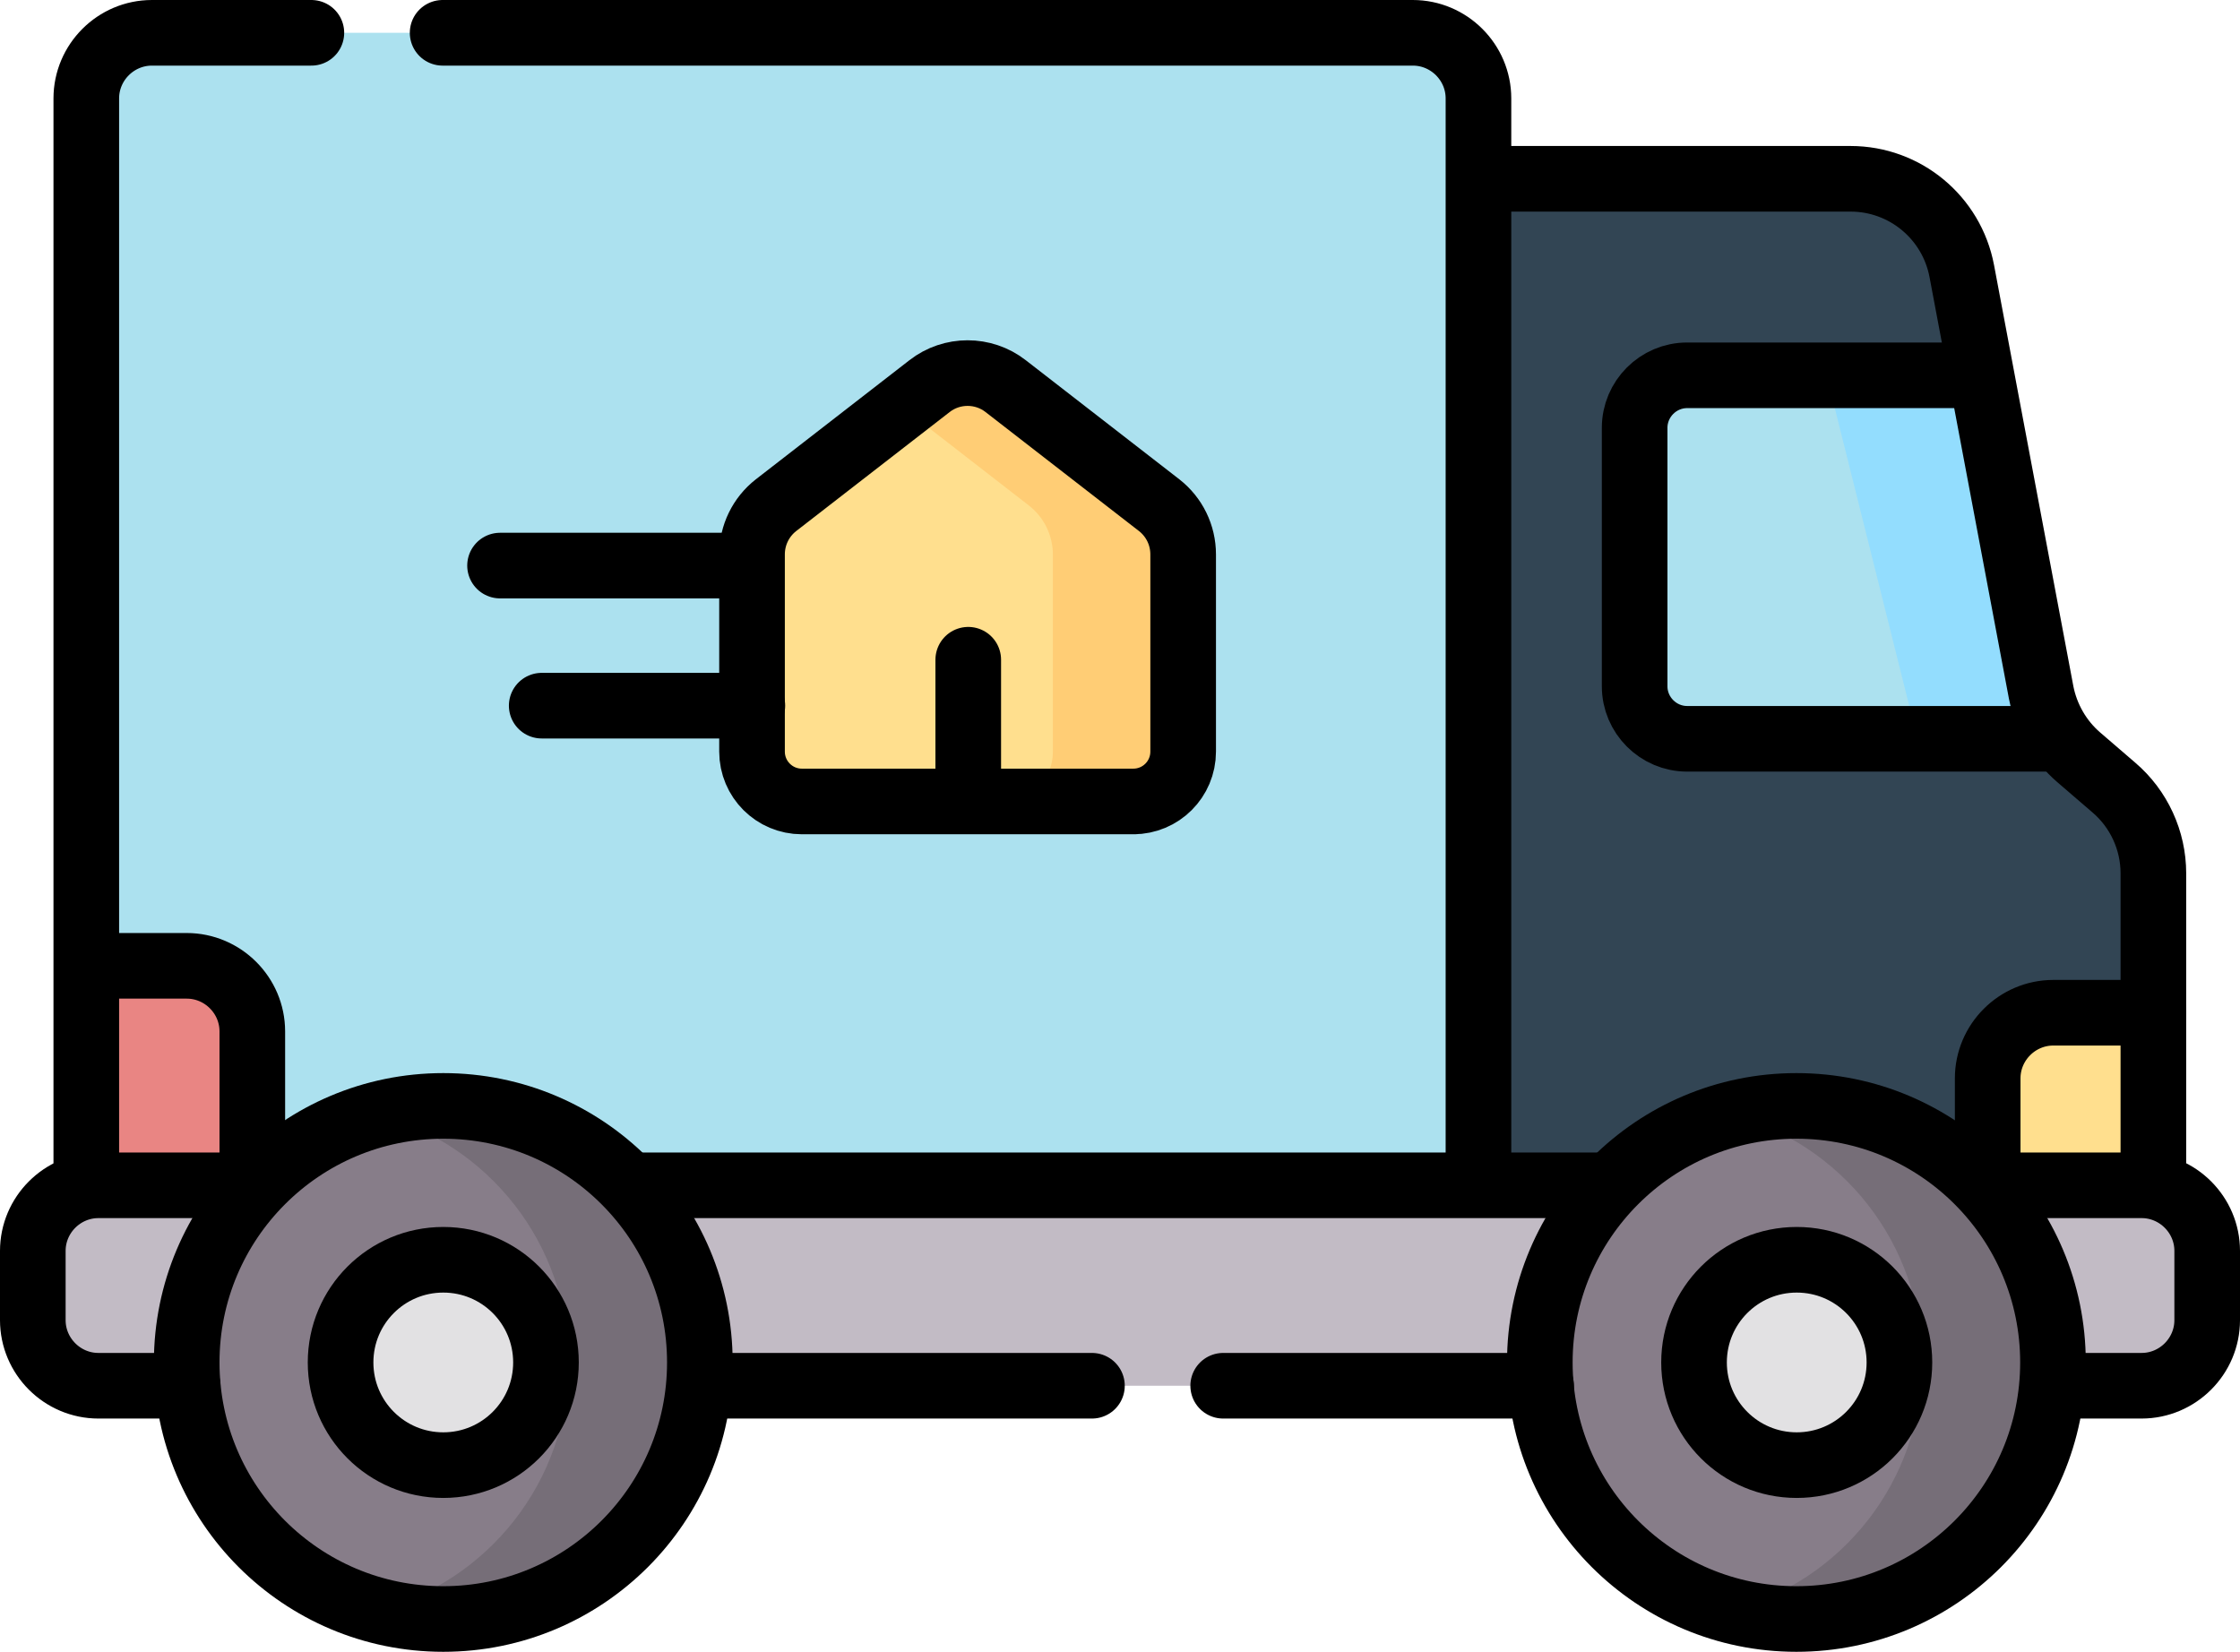 <?xml version="1.0" encoding="UTF-8"?>
<svg xmlns="http://www.w3.org/2000/svg" version="1.1" viewBox="0 0 682.7 503.6">
  <defs>
    <style>
      .cls-1 {
        fill: #c2bbc5;
      }

      .cls-2 {
        fill: #766e78;
      }

      .cls-3 {
        fill: none;
        stroke: #000;
        stroke-linecap: round;
        stroke-linejoin: round;
        stroke-width: 20px;
      }

      .cls-4 {
        fill: #324554;
      }

      .cls-5 {
        fill: #ffcd75;
      }

      .cls-6 {
        fill: #ffdf8e;
      }

      .cls-7 {
        fill: #e98583;
      }

      .cls-8 {
        fill: #877d89;
      }

      .cls-9 {
        fill: #ace1ef;
      }

      .cls-10 {
        fill: #e2e1e3;
      }

      .cls-11 {
        fill: #93ddfe;
      }
    </style>
  </defs>
  <!-- Generator: Adobe Illustrator 28.6.0, SVG Export Plug-In . SVG Version: 1.2.0 Build 709)  -->
  <g>
    <g id="Layer_1">
      <g id="g3644">
        <g id="g3646">
          <g id="g3652">
            <path id="path3654" class="cls-9" d="M26.3,379.8V30c0-11,9-20,20-20h384.2c11,0,20,9,20,20v349.8H26.3Z"/>
          </g>
          <g id="g3656">
            <path id="path3658" class="cls-9" d="M430.6,10h-40c11,0,20,9,20,20v349.8h40V30c0-11-9-20-20-20"/>
          </g>
          <g id="g3660">
            <path id="path3662" class="cls-4" d="M622.2,211l-24.2-128.5c-3.1-16.3-17.3-28.1-33.9-28.1h-119.3v325.4h211.5v-113.6c0-10-4.4-19.6-12-26.1l-10.8-9.3c-5.9-5.1-9.9-12.1-11.4-19.7"/>
          </g>
          <g id="g3664">
            <path id="path3666" class="cls-4" d="M644.4,240.1l-10.8-9.3c-5.9-5.1-9.9-12.1-11.4-19.7l-24.1-128.5c-3.1-16.3-17.3-28.1-33.9-28.1h-40c16.6,0,30.8,11.8,33.9,28.1l24.1,128.5c1.4,7.7,5.4,14.6,11.4,19.7l10.8,9.3c7.6,6.6,12,16.1,12,26.1v113.6h40v-113.6c0-10-4.4-19.6-12-26.1"/>
          </g>
          <g id="g3668">
            <path id="path3670" class="cls-9" d="M596.7,114.4h-82.5c-8.8,0-16,7.2-16,16v78.8c0,8.8,7.2,16,16,16h110.2"/>
          </g>
          <g id="g3672">
            <path id="path3674" class="cls-6" d="M605.8,379.8h50.6v-71.1h-30.6c-11,0-20,9-20,20v51.1Z"/>
          </g>
          <g id="g3676">
            <path id="path3678" class="cls-7" d="M76.9,379.8H26.3v-85.3h30.6c11,0,20,9,20,20v65.3Z"/>
          </g>
          <g id="g3680">
            <path id="path3682" class="cls-1" d="M10,402.4v-21.1c0-11,9-20,20-20h622.7c11,0,20,9,20,20v21.1c0,11-9,20-20,20H30c-11,0-20-9-20-20"/>
          </g>
          <g id="g3684">
            <path id="path3686" class="cls-8" d="M213.3,415.3c0,43.2-35,78.2-78.2,78.2s-78.2-35-78.2-78.2,35-78.2,78.2-78.2,78.2,35,78.2,78.2"/>
          </g>
          <g id="g3688">
            <path id="path3690" class="cls-10" d="M166.4,415.3c0,17.3-14,31.3-31.3,31.3s-31.3-14-31.3-31.3,14-31.3,31.3-31.3,31.3,14,31.3,31.3"/>
          </g>
          <g id="g3692">
            <path id="path3694" class="cls-8" d="M469.3,415.3c0,43.2,35,78.2,78.2,78.2s78.2-35,78.2-78.2-35-78.2-78.2-78.2-78.2,35-78.2,78.2"/>
          </g>
          <g id="g3696">
            <path id="path3698" class="cls-2" d="M135.1,337.1c-6.9,0-13.6.9-20,2.6,33.5,8.8,58.2,39.3,58.2,75.6s-24.7,66.8-58.2,75.6c6.4,1.7,13.1,2.6,20,2.6,43.2,0,78.2-35,78.2-78.2s-35-78.2-78.2-78.2"/>
          </g>
          <g id="g3700">
            <path id="path3702" class="cls-2" d="M547.6,337.1c-6.9,0-13.6.9-20,2.6,33.5,8.8,58.2,39.3,58.2,75.6s-24.7,66.8-58.2,75.6c6.4,1.7,13.1,2.6,20,2.6,43.2,0,78.2-35,78.2-78.2s-35-78.2-78.2-78.2"/>
          </g>
          <g id="g3704">
            <path id="path3706" class="cls-10" d="M516.3,415.3c0,17.3,14,31.3,31.3,31.3s31.3-14,31.3-31.3-14-31.3-31.3-31.3-31.3,14-31.3,31.3"/>
          </g>
          <g id="g3708">
            <path id="path3710" class="cls-6" d="M345.7,244.3h-101.3c-8.4,0-15.2-6.8-15.2-15.2v-60.1c0-5.9,2.7-11.4,7.3-15l46.8-36.3c6.8-5.3,16.4-5.3,23.2,0l46.8,36.3c4.6,3.6,7.3,9.1,7.3,15v60.1c0,8.4-6.8,15.2-15.2,15.2"/>
          </g>
          <g id="g3712">
            <path id="path3714" class="cls-11" d="M596.7,114.4h-40l27.7,110.8h40l-27.7-110.8Z"/>
          </g>
          <g id="g3716">
            <path id="path3718" class="cls-5" d="M353.6,154.1l-46.8-36.3c-6.8-5.3-16.4-5.3-23.2,0l-8.4,6.5,38.4,29.8c4.6,3.6,7.3,9.1,7.3,15v60.1c0,8.4-6.8,15.2-15.2,15.2h40c8.4,0,15.2-6.8,15.2-15.2v-60.1c0-5.9-2.7-11.4-7.3-15"/>
          </g>
          <g id="g3720">
            <path id="path3722" class="cls-3" d="M656.3,308.7v-42.5c0-10-4.4-19.6-12-26.1l-10.8-9.3c-5.9-5.1-9.9-12.1-11.4-19.7l-24.2-128.5c-3.1-16.3-17.3-28.1-33.9-28.1h-107.9"/>
          </g>
          <g id="g3724">
            <path id="path3726" class="cls-3" d="M650.9,308.7h-25.1c-11,0-20,9-20,20v32.7"/>
          </g>
          <g id="g3728">
            <path id="path3730" class="cls-3" d="M596.7,114.4h-82.5c-8.8,0-16,7.2-16,16v78.8c0,8.8,7.2,16,16,16h110.2"/>
          </g>
          <g id="g3732">
            <path id="path3734" class="cls-3" d="M134.9,10h295.7c11,0,20,9,20,20v330.2"/>
          </g>
          <g id="g3736">
            <path id="path3738" class="cls-3" d="M26.3,357.6V30c0-11,9-20,20-20h48.6"/>
          </g>
          <g id="g3740">
            <path id="path3742" class="cls-3" d="M33.2,294.4h23.7c11,0,20,9,20,20v41.5"/>
          </g>
          <g id="g3744">
            <path id="path3746" class="cls-3" d="M57.2,422.4h-27.2c-11,0-20-9-20-20v-21.1c0-11,9-20,20-20h44.5"/>
          </g>
          <g id="g3748">
            <path id="path3750" class="cls-3" d="M332.8,422.4h-113.2"/>
          </g>
          <g id="g3752">
            <path id="path3754" class="cls-3" d="M469.7,422.4h-96.9"/>
          </g>
          <g id="g3756">
            <path id="path3758" class="cls-3" d="M605.8,361.3h46.9c11,0,20,9,20,20v21.1c0,11-9,20-20,20h-21.6"/>
          </g>
          <g id="g3760">
            <path id="path3762" class="cls-3" d="M194.5,361.3h292.9"/>
          </g>
          <g id="g3764">
            <path id="path3766" class="cls-3" d="M213.3,415.3c0,43.2-35,78.2-78.2,78.2s-78.2-35-78.2-78.2,35-78.2,78.2-78.2,78.2,35,78.2,78.2Z"/>
          </g>
          <g id="g3768">
            <path id="path3770" class="cls-3" d="M166.4,415.3c0,17.3-14,31.3-31.3,31.3s-31.3-14-31.3-31.3,14-31.3,31.3-31.3,31.3,14,31.3,31.3Z"/>
          </g>
          <g id="g3772">
            <path id="path3774" class="cls-3" d="M469.3,415.3c0,43.2,35,78.2,78.2,78.2s78.2-35,78.2-78.2-35-78.2-78.2-78.2-78.2,35-78.2,78.2Z"/>
          </g>
          <g id="g3776">
            <path id="path3778" class="cls-3" d="M516.3,415.3c0,17.3,14,31.3,31.3,31.3s31.3-14,31.3-31.3-14-31.3-31.3-31.3-31.3,14-31.3,31.3Z"/>
          </g>
          <g id="g3780">
            <path id="path3782" class="cls-3" d="M225.3,172.4h-72.9"/>
          </g>
          <g id="g3784">
            <path id="path3786" class="cls-3" d="M229.3,215.1h-64.2"/>
          </g>
          <g id="g3788">
            <path id="path3790" class="cls-3" d="M345.7,244.3h-101.3c-8.4,0-15.2-6.8-15.2-15.2v-60.1c0-5.9,2.7-11.4,7.3-15l46.8-36.3c6.8-5.3,16.4-5.3,23.2,0l46.8,36.3c4.6,3.6,7.3,9.1,7.3,15v60.1c0,8.4-6.8,15.2-15.2,15.2Z"/>
          </g>
          <g id="g3792">
            <path id="path3794" class="cls-3" d="M295.1,242.5v-41.4"/>
          </g>
          <g id="g3796">
            <path id="path3798" class="cls-3" d="M656.3,308.7v48.4"/>
          </g>
        </g>
      </g>
    </g>
  </g>
</svg>